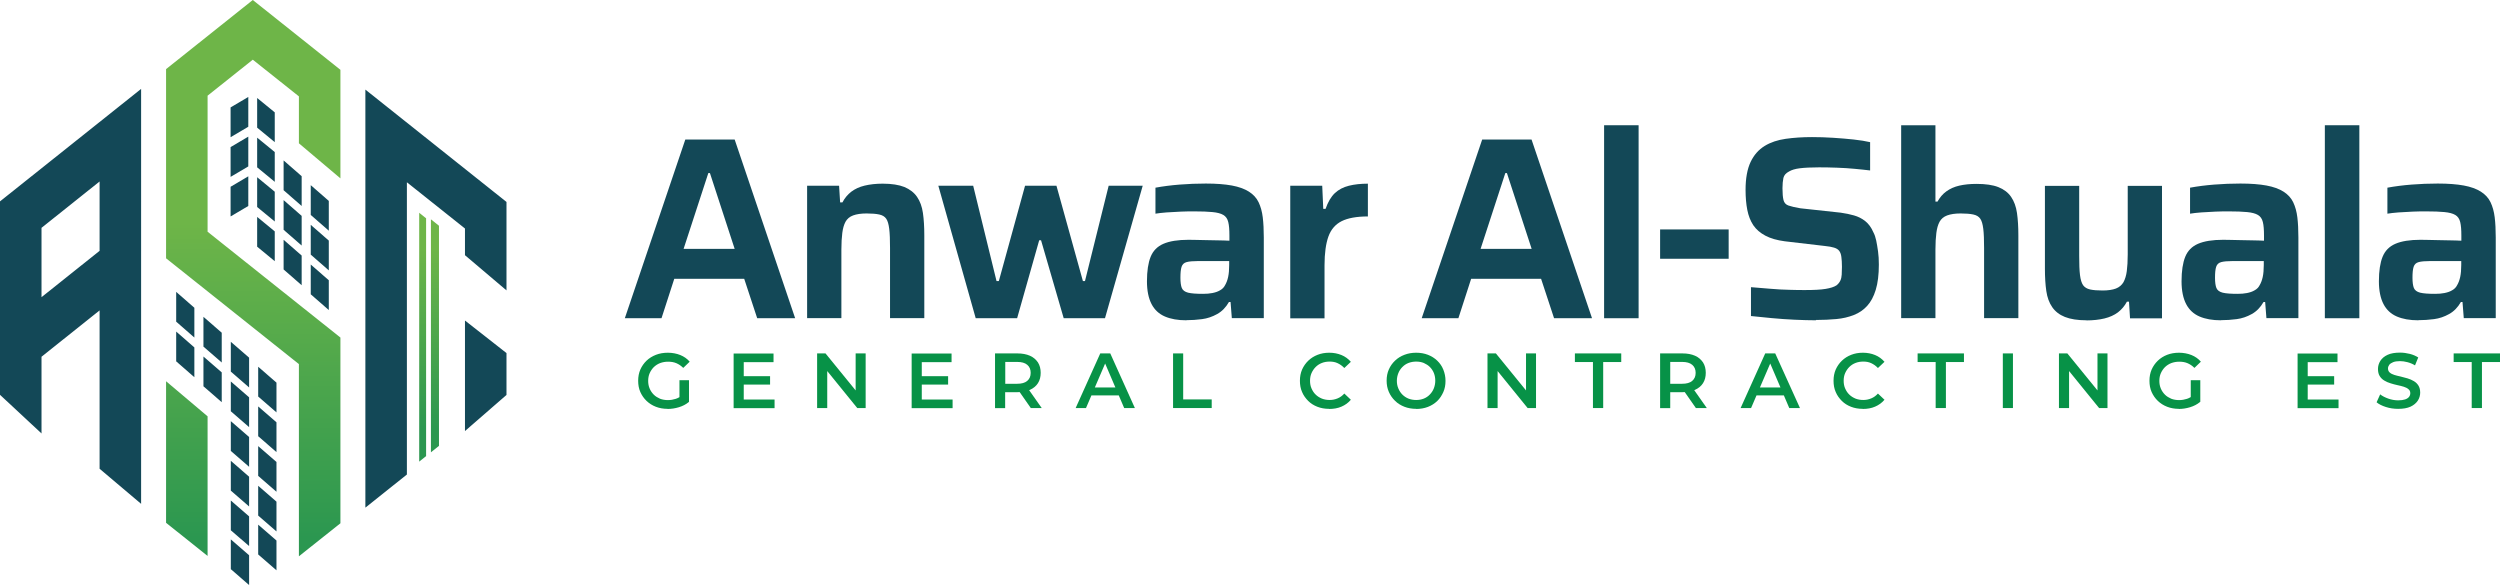 <?xml version="1.0" encoding="UTF-8"?>
<svg id="Layer_1" xmlns="http://www.w3.org/2000/svg" version="1.1" xmlns:xlink="http://www.w3.org/1999/xlink" viewBox="0 0 217.38 50.87">
  <!-- Generator: Adobe Illustrator 29.1.0, SVG Export Plug-In . SVG Version: 2.1.0 Build 142)  -->
  <defs>
    <style>
      .st0 {
        fill: url(#linear-gradient2);
      }

      .st1 {
        fill: #134857;
      }

      .st2 {
        fill: #079247;
      }

      .st3 {
        fill: url(#linear-gradient1);
      }

      .st4 {
        fill: url(#linear-gradient3);
      }

      .st5 {
        fill: url(#linear-gradient);
      }
    </style>
    <linearGradient id="linear-gradient" x1="16.22" y1="46.79" x2="16.32" y2="19.38" gradientUnits="userSpaceOnUse">
      <stop offset="0" stop-color="#2b9750"/>
      <stop offset="1" stop-color="#6eb548"/>
    </linearGradient>
    <linearGradient id="linear-gradient1" x1="21.95" y1="46.81" x2="22.04" y2="19.4" xlink:href="#linear-gradient"/>
    <linearGradient id="linear-gradient2" x1="36.75" y1="37.34" x2="36.75" y2="21.6" xlink:href="#linear-gradient"/>
    <linearGradient id="linear-gradient3" x1="37.82" y1="37.34" x2="37.82" y2="21.6" xlink:href="#linear-gradient"/>
  </defs>
  <g>
    <path class="st1" d="M54.33,27.67l5.26-15.54h4.29l5.26,15.54h-3.3l-1.13-3.43h-6.08l-1.11,3.43h-3.21ZM59.45,21.64h4.43l-2.15-6.59h-.14l-2.15,6.59Z"/>
    <path class="st1" d="M70.18,27.67v-11.52h2.78l.09,1.45h.2c.2-.38.45-.68.77-.93.32-.24.7-.42,1.16-.53.46-.11.98-.17,1.57-.17.78,0,1.41.1,1.89.29.47.2.84.48,1.1.86.26.38.43.84.51,1.4s.12,1.2.12,1.94v7.2h-2.98v-6.1c0-.71-.02-1.26-.07-1.66-.05-.4-.13-.69-.26-.88-.13-.19-.33-.31-.61-.37s-.64-.09-1.1-.09c-.48,0-.87.06-1.17.17-.3.11-.52.3-.66.55-.14.26-.23.58-.28.97-.05.39-.08.87-.08,1.45v5.96h-2.98Z"/>
    <path class="st1" d="M84.84,27.67l-3.25-11.52h3.03l2.03,8.29h.2l2.28-8.29h2.73l2.3,8.29h.18l2.06-8.29h2.96l-3.28,11.52h-3.59l-1.97-6.78h-.16l-1.92,6.78h-3.61Z"/>
    <path class="st1" d="M103.16,27.85c-.74,0-1.36-.11-1.87-.33-.51-.22-.9-.58-1.16-1.08-.26-.5-.4-1.16-.4-1.98,0-.9.11-1.61.32-2.13.21-.52.58-.9,1.11-1.13.53-.23,1.26-.35,2.19-.35.15,0,.36,0,.62.01.26,0,.57.02.93.02.35,0,.7.01,1.05.02.35,0,.66.02.95.03v-.45c0-.5-.03-.89-.1-1.17-.07-.29-.21-.49-.43-.62-.22-.13-.53-.21-.94-.25-.41-.04-.94-.06-1.6-.06-.32,0-.69,0-1.13.02-.44.02-.86.04-1.26.07s-.73.07-.97.11v-2.26c.65-.12,1.35-.21,2.1-.27s1.51-.09,2.28-.09c.9,0,1.66.06,2.26.17.6.11,1.1.29,1.48.53.38.24.67.55.85.93.18.38.3.81.36,1.31.06.5.09,1.08.09,1.74v7.02h-2.78l-.11-1.4h-.14c-.27.47-.61.82-1.03,1.05-.41.23-.85.38-1.31.44-.46.06-.91.09-1.34.09ZM104.6,25.55c.3,0,.58-.02.82-.07.25-.05.47-.12.67-.24.2-.11.34-.26.43-.44.12-.2.21-.44.27-.72s.09-.63.09-1.04v-.34h-2.71c-.44,0-.77.03-.99.09-.23.06-.37.2-.44.41-.07.21-.1.53-.1.95,0,.39.04.69.12.89.08.2.27.34.55.41.29.07.72.1,1.29.1Z"/>
    <path class="st1" d="M112.19,27.67v-11.52h2.78l.09,2.01h.2c.21-.6.48-1.06.81-1.37.33-.31.74-.52,1.22-.64.48-.12,1.03-.18,1.65-.18v2.85c-.98,0-1.74.14-2.28.41s-.93.72-1.15,1.33-.34,1.45-.34,2.51v4.61h-2.98Z"/>
    <path class="st1" d="M123.62,27.67l5.26-15.54h4.29l5.26,15.54h-3.3l-1.13-3.43h-6.08l-1.11,3.43h-3.21ZM128.75,21.64h4.43l-2.15-6.59h-.14l-2.15,6.59Z"/>
    <path class="st1" d="M139.48,27.67V10.89h3v16.78h-3Z"/>
    <path class="st1" d="M144.35,22.5v-2.55h5.96v2.55h-5.96Z"/>
    <path class="st1" d="M157.93,27.85c-.59,0-1.22-.02-1.89-.05-.67-.03-1.33-.08-1.99-.14-.65-.06-1.25-.12-1.8-.18v-2.51c.56.05,1.13.09,1.7.14s1.13.08,1.66.09c.53.02.98.02,1.35.02.77,0,1.36-.03,1.78-.1.42-.07.74-.17.95-.31.15-.12.26-.26.33-.41.07-.15.11-.32.12-.52s.02-.42.02-.68c0-.35-.02-.63-.05-.86-.03-.23-.09-.4-.19-.53-.1-.13-.25-.22-.45-.28-.2-.06-.46-.11-.78-.14l-3.5-.41c-.68-.09-1.24-.25-1.69-.49s-.8-.54-1.05-.91c-.25-.38-.42-.82-.52-1.33-.1-.51-.15-1.09-.15-1.74,0-1.01.15-1.82.44-2.43.29-.61.7-1.07,1.22-1.39.52-.32,1.13-.52,1.83-.62.7-.1,1.46-.15,2.29-.15.6,0,1.22.02,1.84.06.62.04,1.22.09,1.78.15.56.06,1.04.14,1.43.23v2.46c-.39-.05-.84-.09-1.33-.14s-1.02-.08-1.56-.1c-.54-.02-1.05-.03-1.54-.03-.71,0-1.27.03-1.68.08-.41.05-.73.15-.94.28-.27.14-.43.32-.49.56-.05.24-.08.54-.08.9,0,.45.03.79.09,1.03.06.23.2.39.43.47.23.08.57.16,1.04.24l3.5.38c.42.06.81.14,1.16.24.35.1.68.26.97.49.29.23.53.55.71.97.11.2.19.44.25.72.06.29.11.6.16.95s.07.73.07,1.15c0,.87-.09,1.6-.27,2.19-.18.59-.43,1.05-.75,1.4s-.7.61-1.16.79c-.46.18-.96.3-1.51.35-.55.05-1.15.08-1.8.08Z"/>
    <path class="st1" d="M165.31,27.67V10.89h2.98v6.64h.18c.2-.36.45-.66.77-.89.32-.23.69-.4,1.13-.5.44-.1.93-.15,1.49-.15.78,0,1.42.09,1.9.28.48.19.85.47,1.11.85.26.38.43.84.51,1.4s.12,1.2.12,1.94v7.2h-2.98v-6.1c0-.71-.02-1.26-.07-1.66-.05-.4-.13-.69-.26-.88-.13-.19-.33-.31-.61-.37s-.64-.09-1.1-.09c-.48,0-.87.06-1.17.17-.3.11-.52.3-.66.55-.14.26-.23.58-.28.97-.05.39-.08.87-.08,1.45v5.96h-2.98Z"/>
    <path class="st1" d="M181.42,27.85c-.77,0-1.39-.1-1.87-.29-.48-.19-.85-.48-1.11-.86-.26-.38-.43-.84-.51-1.4-.08-.56-.12-1.2-.12-1.94v-7.2h2.98v6.1c0,.71.02,1.26.07,1.66.05.4.14.69.27.88.14.19.34.31.61.37.27.06.63.09,1.08.09.48,0,.87-.06,1.16-.17.29-.11.51-.3.66-.55.14-.26.24-.58.29-.97.05-.39.08-.87.08-1.45v-5.96h2.98v11.52h-2.78l-.09-1.45h-.18c-.2.38-.46.68-.78.93-.32.24-.72.42-1.17.53-.46.11-.98.17-1.57.17Z"/>
    <path class="st1" d="M193.12,27.85c-.74,0-1.36-.11-1.87-.33-.51-.22-.9-.58-1.16-1.08-.26-.5-.4-1.16-.4-1.98,0-.9.11-1.61.32-2.13.21-.52.58-.9,1.11-1.13.53-.23,1.26-.35,2.19-.35.15,0,.36,0,.62.01.26,0,.57.02.93.02.35,0,.7.01,1.05.02.35,0,.66.02.95.03v-.45c0-.5-.03-.89-.1-1.17-.07-.29-.21-.49-.43-.62-.22-.13-.53-.21-.94-.25-.41-.04-.94-.06-1.6-.06-.32,0-.69,0-1.13.02-.44.02-.86.04-1.26.07s-.73.07-.97.11v-2.26c.65-.12,1.35-.21,2.1-.27s1.51-.09,2.28-.09c.9,0,1.66.06,2.26.17.6.11,1.1.29,1.48.53.38.24.67.55.85.93.18.38.3.81.36,1.31.06.5.09,1.08.09,1.74v7.02h-2.78l-.11-1.4h-.14c-.27.47-.61.82-1.03,1.05-.41.23-.85.38-1.31.44-.46.06-.91.09-1.34.09ZM194.56,25.55c.3,0,.58-.02.82-.07.25-.05.47-.12.67-.24.2-.11.34-.26.43-.44.12-.2.21-.44.27-.72s.09-.63.09-1.04v-.34h-2.71c-.44,0-.77.03-.99.09-.23.06-.37.2-.44.41-.07.21-.1.53-.1.95,0,.39.04.69.12.89.08.2.27.34.55.41.29.07.72.1,1.29.1Z"/>
    <path class="st1" d="M202.15,27.67V10.89h3v16.78h-3Z"/>
    <path class="st1" d="M210.28,27.85c-.74,0-1.36-.11-1.87-.33-.51-.22-.9-.58-1.16-1.08-.26-.5-.4-1.16-.4-1.98,0-.9.11-1.61.32-2.13.21-.52.58-.9,1.11-1.13.53-.23,1.26-.35,2.19-.35.15,0,.36,0,.62.01.26,0,.57.02.93.02.35,0,.7.01,1.05.02.35,0,.66.02.95.03v-.45c0-.5-.03-.89-.1-1.17-.07-.29-.21-.49-.43-.62-.22-.13-.53-.21-.94-.25-.41-.04-.94-.06-1.6-.06-.32,0-.69,0-1.13.02-.44.02-.86.04-1.26.07s-.73.07-.97.11v-2.26c.65-.12,1.35-.21,2.1-.27s1.51-.09,2.28-.09c.9,0,1.66.06,2.26.17.6.11,1.1.29,1.48.53.38.24.67.55.85.93.18.38.3.81.36,1.31.06.5.09,1.08.09,1.74v7.02h-2.78l-.11-1.4h-.14c-.27.47-.61.82-1.03,1.05-.41.23-.85.38-1.31.44-.46.06-.91.09-1.34.09ZM211.73,25.55c.3,0,.58-.02.82-.07.25-.05.47-.12.67-.24.2-.11.34-.26.43-.44.12-.2.21-.44.27-.72s.09-.63.09-1.04v-.34h-2.71c-.44,0-.77.03-.99.09-.23.06-.37.2-.44.41-.07.21-.1.53-.1.95,0,.39.04.69.12.89.08.2.27.34.55.41.29.07.72.1,1.29.1Z"/>
  </g>
  <g>
    <path class="st2" d="M58.05,35.55c-.37,0-.71-.06-1.02-.18-.31-.12-.58-.29-.81-.51-.23-.22-.41-.48-.54-.77-.13-.29-.19-.62-.19-.98s.06-.68.19-.98c.13-.29.31-.55.54-.77.23-.22.51-.39.82-.51s.65-.18,1.03-.18.76.07,1.08.2c.32.13.6.32.82.58l-.56.54c-.19-.19-.39-.32-.6-.41-.21-.09-.45-.13-.71-.13s-.48.04-.7.12c-.21.08-.39.2-.55.35-.15.15-.27.33-.36.53s-.13.43-.13.67.04.46.13.67.21.38.36.53c.15.15.34.26.54.35.21.08.44.12.69.12.24,0,.46-.04.68-.11.22-.07.43-.2.63-.38l.5.66c-.24.2-.53.35-.86.45s-.66.15-1,.15ZM59.08,34.83v-1.77h.83v1.89l-.83-.12Z"/>
    <path class="st2" d="M64.67,34.74h2.68v.75h-3.56v-4.75h3.47v.75h-2.59v3.26ZM64.6,32.71h2.36v.73h-2.36v-.73Z"/>
    <path class="st2" d="M71.05,35.48v-4.75h.73l2.98,3.66h-.36v-3.66h.87v4.75h-.73l-2.97-3.66h.36v3.66h-.87Z"/>
    <path class="st2" d="M80.15,34.74h2.68v.75h-3.56v-4.75h3.47v.75h-2.59v3.26ZM80.08,32.71h2.36v.73h-2.36v-.73Z"/>
    <path class="st2" d="M86.52,35.48v-4.75h1.95c.42,0,.78.07,1.08.2.3.13.53.33.7.58.16.25.24.56.24.91s-.08.65-.24.9c-.16.25-.39.44-.7.58-.3.14-.66.2-1.08.2h-1.46l.39-.39v1.78h-.88ZM87.41,33.8l-.39-.43h1.42c.39,0,.68-.08.88-.25.2-.17.3-.4.3-.7s-.1-.53-.3-.7-.49-.25-.88-.25h-1.42l.39-.43v2.76ZM89.63,35.48l-1.2-1.72h.94l1.21,1.72h-.95Z"/>
    <path class="st2" d="M93.53,35.48l2.14-4.75h.87l2.14,4.75h-.93l-1.83-4.28h.35l-1.84,4.28h-.9ZM94.51,34.38l.24-.69h2.56l.24.69h-3.04Z"/>
    <path class="st2" d="M102,35.48v-4.75h.88v4h2.48v.75h-3.37Z"/>
    <path class="st2" d="M115.56,35.55c-.37,0-.7-.06-1.01-.18-.31-.12-.58-.29-.8-.51s-.41-.48-.53-.77c-.13-.29-.19-.62-.19-.98s.06-.68.19-.98c.13-.29.31-.55.54-.77s.5-.39.81-.51.64-.18,1.01-.18c.39,0,.74.07,1.06.2.32.13.59.33.82.59l-.57.54c-.18-.19-.37-.32-.58-.42s-.44-.14-.69-.14-.48.04-.68.12c-.21.08-.39.2-.54.35-.15.15-.27.33-.36.53s-.13.43-.13.67.04.47.13.67.2.38.36.53c.15.15.33.26.54.35.21.08.43.12.68.12s.47-.05.69-.14.41-.23.58-.42l.57.54c-.22.26-.49.46-.82.6-.32.14-.68.2-1.07.2Z"/>
    <path class="st2" d="M123.14,35.55c-.37,0-.71-.06-1.02-.18-.31-.12-.59-.29-.82-.52-.23-.22-.41-.48-.54-.78-.13-.3-.19-.62-.19-.97s.06-.68.19-.97c.13-.3.31-.55.54-.77.23-.22.5-.39.82-.51.31-.12.65-.18,1.02-.18s.71.06,1.02.18.58.29.81.51.41.48.53.78.19.62.19.98-.06.68-.19.97-.3.56-.53.78-.5.39-.81.51c-.31.12-.65.18-1.02.18ZM123.14,34.78c.24,0,.46-.04.66-.12.2-.08.38-.2.52-.35.15-.15.27-.33.35-.53s.13-.43.13-.67-.04-.47-.12-.67-.2-.38-.35-.53c-.15-.15-.33-.26-.53-.35-.2-.08-.42-.12-.66-.12s-.46.04-.67.12c-.21.08-.38.2-.53.35-.15.15-.27.33-.35.53s-.13.42-.13.67.04.46.13.67.2.38.35.53c.15.15.33.27.53.35.21.08.43.12.67.12Z"/>
    <path class="st2" d="M129.34,35.48v-4.75h.73l2.98,3.66h-.36v-3.66h.87v4.75h-.73l-2.97-3.66h.36v3.66h-.87Z"/>
    <path class="st2" d="M138.51,35.48v-4h-1.57v-.75h4.03v.75h-1.57v4h-.88Z"/>
    <path class="st2" d="M144.35,35.48v-4.75h1.95c.42,0,.78.07,1.08.2.3.13.53.33.7.58.16.25.24.56.24.91s-.08.65-.24.9c-.16.25-.39.44-.7.58-.3.14-.66.2-1.08.2h-1.46l.39-.39v1.78h-.88ZM145.23,33.8l-.39-.43h1.42c.39,0,.68-.08.88-.25.2-.17.3-.4.3-.7s-.1-.53-.3-.7c-.2-.17-.49-.25-.88-.25h-1.42l.39-.43v2.76ZM147.46,35.48l-1.2-1.72h.94l1.21,1.72h-.95Z"/>
    <path class="st2" d="M151.35,35.48l2.14-4.75h.87l2.15,4.75h-.93l-1.83-4.28h.35l-1.84,4.28h-.9ZM152.34,34.38l.24-.69h2.56l.24.69h-3.04Z"/>
    <path class="st2" d="M161.96,35.55c-.37,0-.7-.06-1.01-.18-.31-.12-.58-.29-.8-.51s-.41-.48-.53-.77c-.13-.29-.19-.62-.19-.98s.06-.68.19-.98c.13-.29.31-.55.54-.77s.5-.39.81-.51.64-.18,1.01-.18c.39,0,.74.07,1.06.2.32.13.59.33.82.59l-.57.54c-.18-.19-.37-.32-.58-.42s-.44-.14-.69-.14-.48.04-.68.12c-.21.08-.39.2-.54.35-.15.15-.27.33-.36.53s-.13.43-.13.67.04.47.13.67.2.38.36.53c.15.15.33.26.54.35.21.08.43.12.68.12s.47-.05.69-.14.41-.23.58-.42l.57.54c-.22.26-.49.46-.82.6-.32.14-.68.2-1.07.2Z"/>
    <path class="st2" d="M168.31,35.48v-4h-1.57v-.75h4.03v.75h-1.57v4h-.88Z"/>
    <path class="st2" d="M174.15,35.48v-4.75h.88v4.75h-.88Z"/>
    <path class="st2" d="M179.03,35.48v-4.75h.73l2.98,3.66h-.36v-3.66h.87v4.75h-.73l-2.97-3.66h.36v3.66h-.88Z"/>
    <path class="st2" d="M189.46,35.55c-.37,0-.71-.06-1.02-.18-.31-.12-.58-.29-.81-.51s-.41-.48-.54-.77c-.13-.29-.19-.62-.19-.98s.06-.68.19-.98c.13-.29.31-.55.54-.77s.5-.39.81-.51.66-.18,1.03-.18.76.07,1.08.2c.32.13.6.32.82.58l-.56.54c-.19-.19-.39-.32-.6-.41s-.45-.13-.71-.13-.48.04-.7.12c-.21.08-.39.2-.55.35-.15.15-.27.33-.36.53s-.13.43-.13.67.04.46.13.67.21.38.36.53c.15.15.34.26.54.35.21.08.44.12.69.12.24,0,.46-.04.68-.11.22-.07.43-.2.63-.38l.5.66c-.24.2-.53.35-.86.45s-.66.15-1,.15ZM190.49,34.83v-1.77h.83v1.89l-.83-.12Z"/>
    <path class="st2" d="M200.66,34.74h2.68v.75h-3.56v-4.75h3.47v.75h-2.59v3.26ZM200.6,32.71h2.36v.73h-2.36v-.73Z"/>
    <path class="st2" d="M208.52,35.55c-.37,0-.72-.05-1.06-.16s-.61-.24-.81-.41l.31-.69c.19.15.43.27.71.37.28.1.57.15.86.15.25,0,.45-.03.6-.08.15-.05.27-.13.34-.22.07-.09.11-.2.11-.32,0-.15-.05-.26-.16-.35-.1-.09-.24-.16-.4-.21-.16-.05-.35-.1-.55-.14-.2-.04-.4-.1-.6-.16s-.39-.14-.55-.24c-.17-.1-.3-.23-.4-.39s-.15-.37-.15-.62.07-.49.21-.71.35-.39.63-.52c.28-.13.64-.19,1.08-.19.28,0,.57.04.85.11.28.07.52.18.73.31l-.28.69c-.21-.13-.43-.22-.66-.28-.23-.06-.44-.09-.65-.09-.24,0-.44.03-.59.09-.15.06-.27.14-.34.23-.07.1-.11.2-.11.32,0,.14.05.26.15.35s.24.16.4.21c.17.05.35.1.55.14.2.05.4.1.6.16.2.06.38.14.55.24s.3.23.4.39c.1.16.15.37.15.61s-.07.49-.21.7c-.14.21-.35.39-.63.52-.29.13-.64.19-1.08.19Z"/>
    <path class="st2" d="M214.92,35.48v-4h-1.57v-.75h4.03v.75h-1.57v4h-.88Z"/>
  </g>
  <g>
    <polygon class="st5" points="18.05 48.34 18.05 36.2 14.44 33.15 14.44 45.46 18.05 48.34"/>
    <polygon class="st3" points="29.6 45.5 29.6 29.35 18.05 20.15 18.05 8.32 21.98 5.19 25.99 8.38 25.99 12.46 29.6 15.51 29.6 6.07 21.98 0 14.44 6.01 14.44 22.46 25.99 31.66 25.99 48.37 29.6 45.5"/>
    <polygon class="st1" points="44.04 34.34 44.04 30.7 40.43 27.87 40.43 37.48 44.04 34.34"/>
    <polygon class="st1" points="35.38 41.26 35.38 15.85 40.43 19.87 40.43 22.19 44.04 25.25 44.04 17.56 31.77 7.79 31.77 7.79 31.77 43.96 31.77 44.14 35.38 41.26"/>
    <path class="st1" d="M0,17.51v16.82l3.61,3.36v-6.67l5.05-4.03v13.77l3.61,3.05V7.73L0,17.51ZM8.66,21.81l-5.05,4.03v-6.03l5.05-4.03v6.03Z"/>
    <g>
      <polygon class="st1" points="21.59 11.02 20.05 11.93 20.05 9.34 21.59 8.43 21.59 11.02"/>
      <polygon class="st1" points="21.59 14.47 20.05 15.38 20.05 12.79 21.59 11.88 21.59 14.47"/>
      <polygon class="st1" points="21.59 17.91 20.05 18.82 20.05 16.24 21.59 15.33 21.59 17.91"/>
      <polygon class="st1" points="22.36 11.1 23.89 12.36 23.89 9.77 22.36 8.52 22.36 11.1"/>
      <polygon class="st1" points="22.36 14.55 23.89 15.81 23.89 13.22 22.36 11.97 22.36 14.55"/>
      <polygon class="st1" points="24.66 16.54 26.23 17.91 26.23 15.32 24.66 13.95 24.66 16.54"/>
      <polygon class="st1" points="27.02 18.69 28.59 20.06 28.59 17.47 27.02 16.1 27.02 18.69"/>
      <polygon class="st1" points="22.36 18 23.89 19.26 23.89 16.67 22.36 15.41 22.36 18"/>
      <polygon class="st1" points="24.66 19.98 26.23 21.35 26.23 18.77 24.66 17.4 24.66 19.98"/>
      <polygon class="st1" points="27.02 22.14 28.59 23.51 28.59 20.92 27.02 19.55 27.02 22.14"/>
      <polygon class="st1" points="22.36 21.45 23.89 22.71 23.89 20.12 22.36 18.86 22.36 21.45"/>
      <polygon class="st1" points="24.66 23.43 26.23 24.8 26.23 22.22 24.66 20.85 24.66 23.43"/>
      <polygon class="st1" points="27.02 25.59 28.59 26.96 28.59 24.37 27.02 23 27.02 25.59"/>
    </g>
    <g>
      <polygon class="st1" points="15.32 27.97 16.9 29.35 16.9 26.76 15.32 25.38 15.32 27.97"/>
      <polygon class="st1" points="15.32 31.42 16.9 32.8 16.9 30.21 15.32 28.83 15.32 31.42"/>
      <polygon class="st1" points="17.69 30.14 19.28 31.52 19.28 28.93 17.69 27.55 17.69 30.14"/>
      <polygon class="st1" points="20.07 32.31 21.66 33.69 21.66 31.1 20.07 29.72 20.07 32.31"/>
      <polygon class="st1" points="17.69 33.59 19.28 34.97 19.28 32.38 17.69 31 17.69 33.59"/>
      <polygon class="st1" points="20.07 35.76 21.66 37.14 21.66 34.55 20.07 33.17 20.07 35.76"/>
      <polygon class="st1" points="20.07 39.21 21.66 40.59 21.66 38 20.07 36.62 20.07 39.21"/>
      <polygon class="st1" points="20.07 42.66 21.66 44.04 21.66 41.45 20.07 40.07 20.07 42.66"/>
      <polygon class="st1" points="20.07 46.11 21.66 47.48 21.66 44.9 20.07 43.52 20.07 46.11"/>
      <polygon class="st1" points="20.07 49.49 21.66 50.87 21.66 48.28 20.07 46.9 20.07 49.49"/>
      <polygon class="st1" points="22.45 34.48 24.04 35.86 24.04 33.27 22.45 31.89 22.45 34.48"/>
      <polygon class="st1" points="22.45 37.93 24.04 39.31 24.04 36.72 22.45 35.34 22.45 37.93"/>
      <polygon class="st1" points="22.45 41.38 24.04 42.76 24.04 40.17 22.45 38.79 22.45 41.38"/>
      <polygon class="st1" points="22.45 44.83 24.04 46.21 24.04 43.62 22.45 42.24 22.45 44.83"/>
      <polygon class="st1" points="22.45 48.21 24.04 49.59 24.04 47 22.45 45.62 22.45 48.21"/>
    </g>
    <polygon class="st0" points="37.05 18.98 36.45 18.5 36.45 40.14 37.05 39.66 37.05 18.98"/>
    <polygon class="st4" points="38.17 19.63 37.47 19.07 37.47 39.33 38.17 38.77 38.17 19.63"/>
  </g>
</svg>